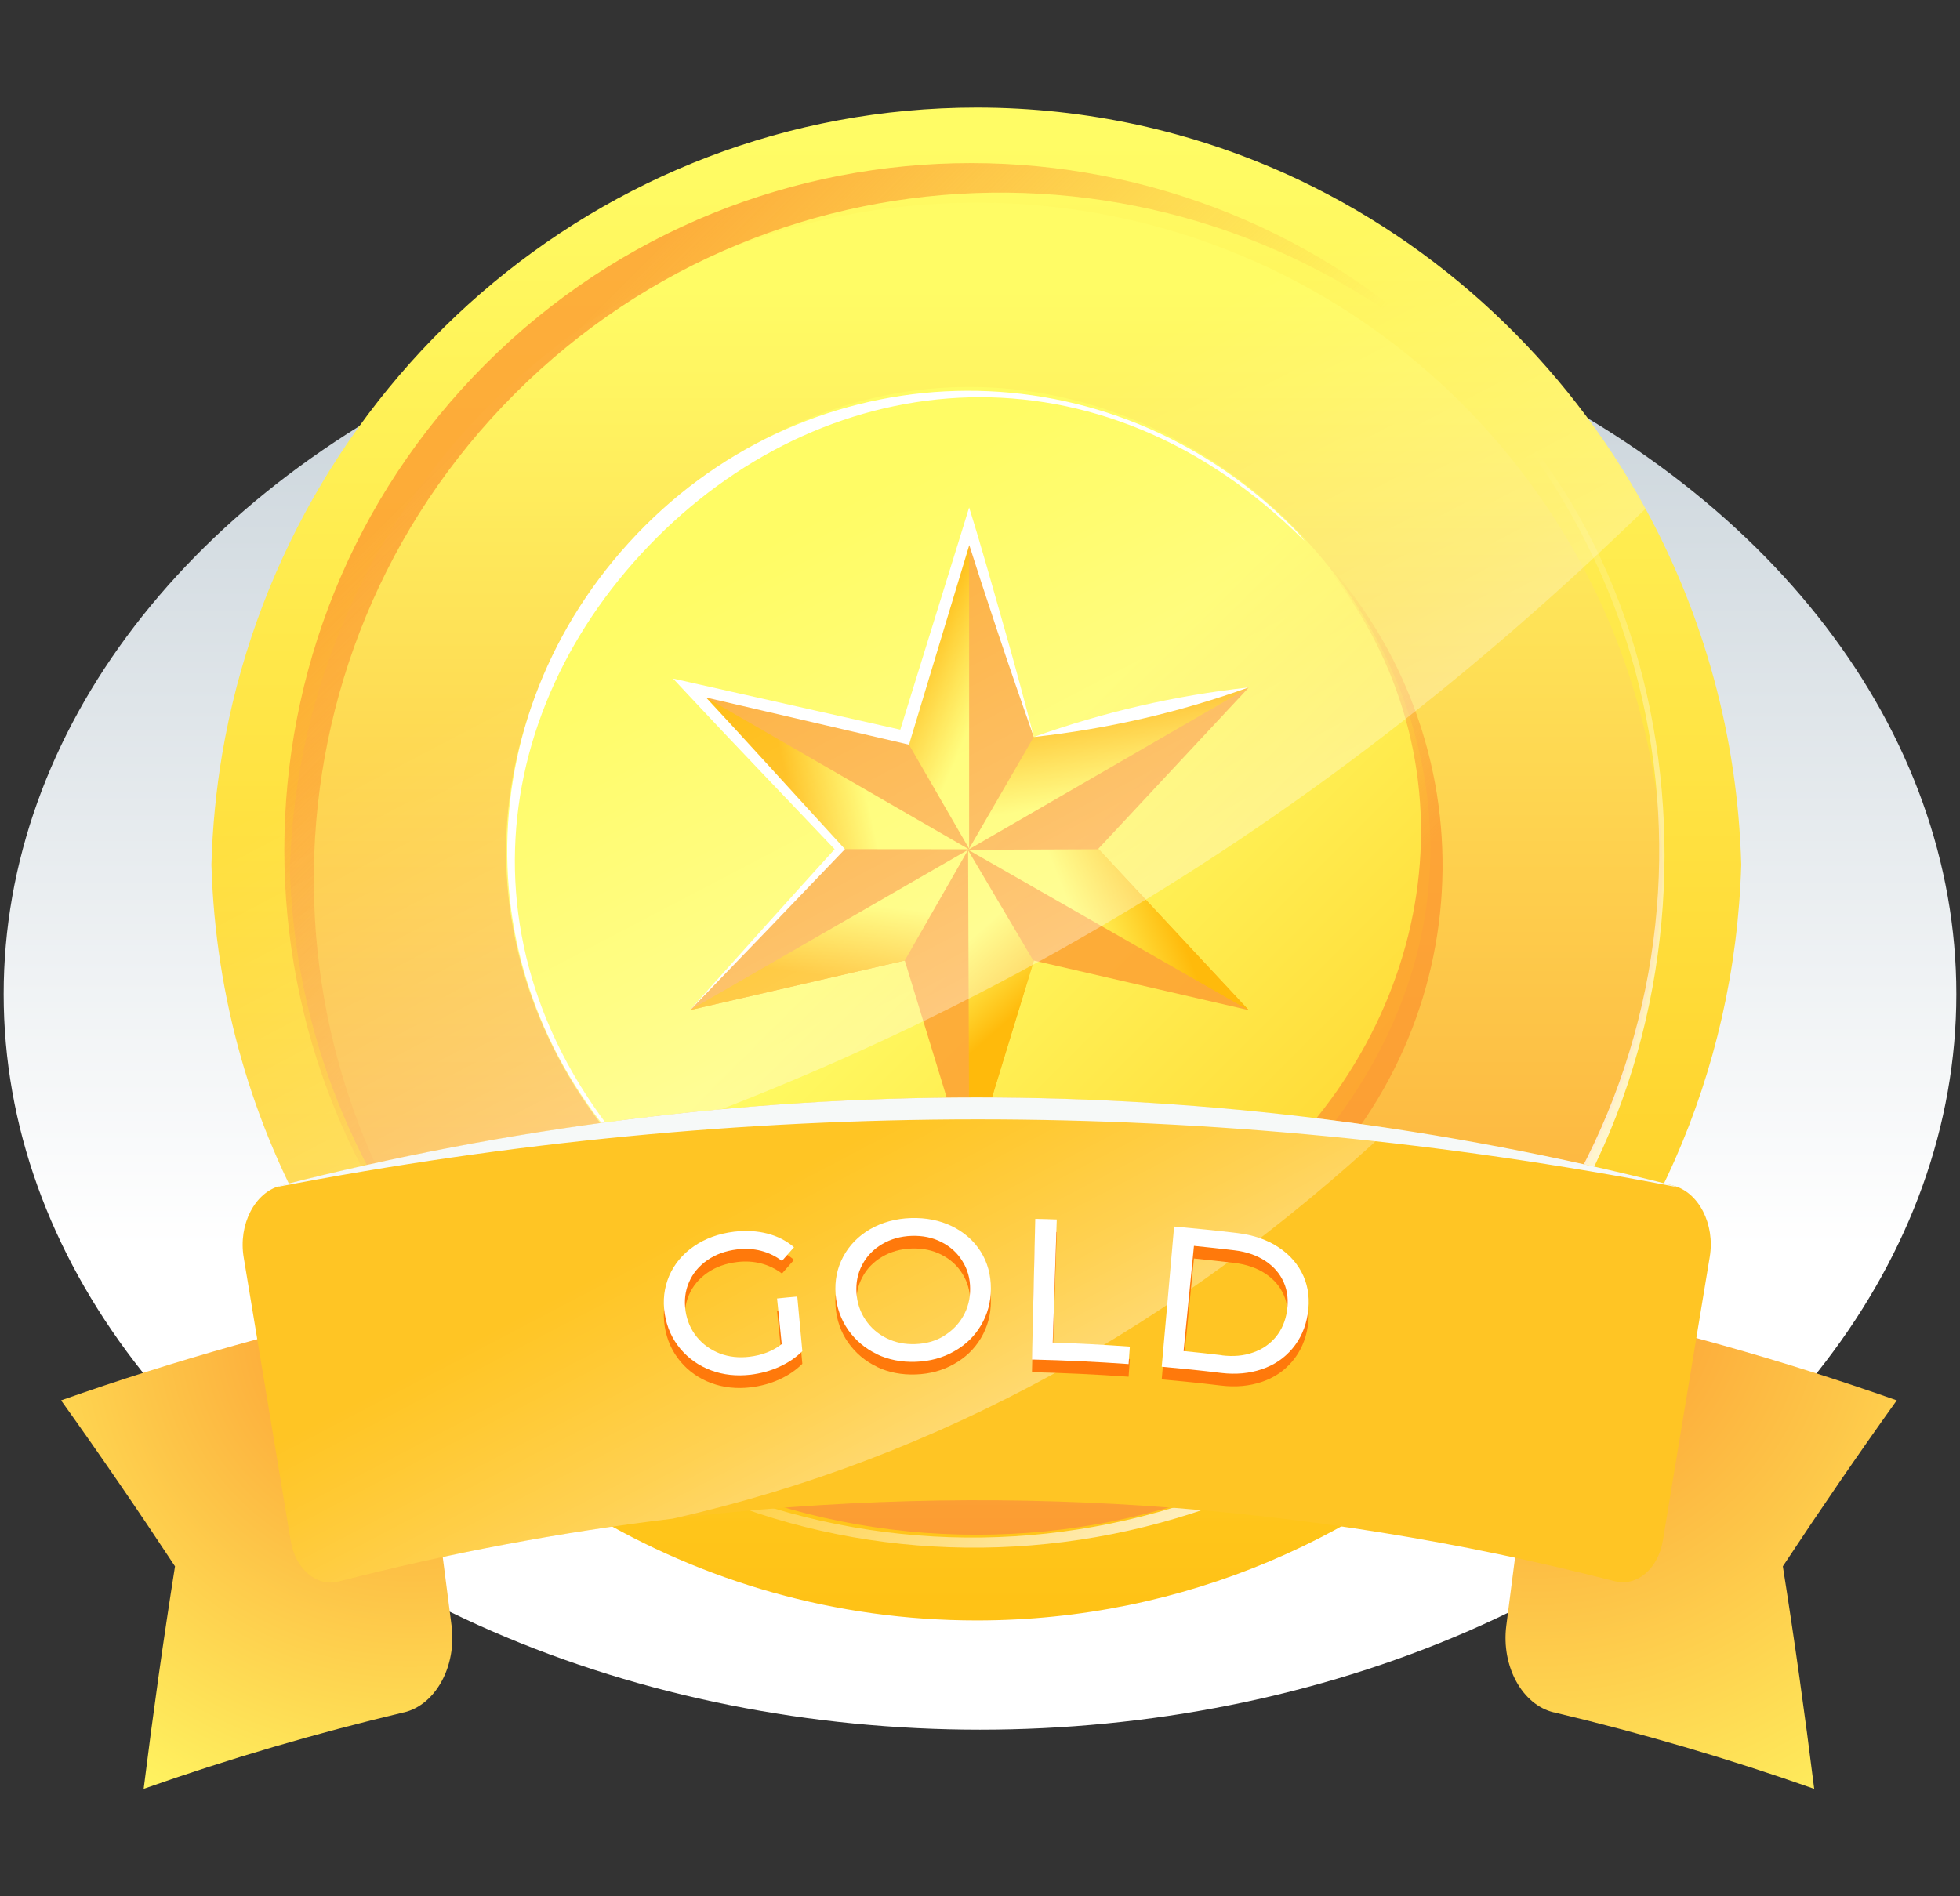 <?xml version="1.0" encoding="UTF-8"?><svg id="illustrations" xmlns="http://www.w3.org/2000/svg" xmlns:xlink="http://www.w3.org/1999/xlink" viewBox="0 0 155 150"><rect x="0" y="0" width="155" height="150" fill="#333333" stroke="none"/><defs><style>.cls-1{fill:url(#linear-gradient);}.cls-2{fill:#f6f9f8;}.cls-3{fill:#fff;}.cls-4{fill:#ffc524;}.cls-5,.cls-6{fill:#fc962f;}.cls-7{fill:#ff790b;}.cls-8{fill:url(#radial-gradient-2);}.cls-9{fill:url(#linear-gradient-8);}.cls-10{fill:url(#linear-gradient-9);}.cls-11{fill:url(#linear-gradient-3);}.cls-12{fill:url(#linear-gradient-4);}.cls-13{fill:url(#linear-gradient-6);}.cls-14{fill:url(#linear-gradient-7);}.cls-15{fill:url(#linear-gradient-5);}.cls-16{fill:url(#radial-gradient);}.cls-17{fill:url(#linear-gradient-13);}.cls-17,.cls-18,.cls-6{opacity:.75;}.cls-18{fill:url(#linear-gradient-14);}.cls-19{fill:url(#linear-gradient-15);}.cls-20{fill:url(#linear-gradient-16);}.cls-21{fill:url(#linear-gradient-12);}.cls-22{fill:url(#linear-gradient-10);}.cls-23{fill:url(#linear-gradient-11);}.cls-24{fill:url(#linear-gradient-2);opacity:.3;}</style><linearGradient id="linear-gradient" x1="77.5" y1="34.25" x2="77.5" y2="98.75" gradientUnits="userSpaceOnUse"><stop offset="0" stop-color="#cfd8de"/><stop offset="1" stop-color="#fff"/></linearGradient><linearGradient id="linear-gradient-2" x1="21.03" y1="103.99" x2="21.05" y2="103.99" gradientUnits="userSpaceOnUse"><stop offset="0" stop-color="#fffc65"/><stop offset="1" stop-color="#ffba0b"/></linearGradient><linearGradient id="linear-gradient-3" x1="77.21" y1="11.26" x2="77.21" y2="143.02" xlink:href="#linear-gradient-2"/><linearGradient id="linear-gradient-4" x1="77.21" y1="127.79" x2="77.21" y2="22.77" gradientUnits="userSpaceOnUse"><stop offset="0" stop-color="#fc962f"/><stop offset="1" stop-color="#fffc65"/></linearGradient><linearGradient id="linear-gradient-5" x1="2753.6" y1="1262.87" x2="2753.6" y2="1209.24" gradientTransform="translate(-2718.95 1165.65) rotate(-45)" gradientUnits="userSpaceOnUse"><stop offset="0" stop-color="#fff"/><stop offset=".16" stop-color="#fff" stop-opacity=".81"/><stop offset=".47" stop-color="#fff" stop-opacity=".47"/><stop offset=".72" stop-color="#fff" stop-opacity=".21"/><stop offset=".91" stop-color="#fff" stop-opacity=".06"/><stop offset="1" stop-color="#fff" stop-opacity="0"/></linearGradient><linearGradient id="linear-gradient-6" x1="2753.59" y1="1273.39" x2="2753.59" y2="1198.63" gradientTransform="translate(-2719.09 1165.7) rotate(-45)" gradientUnits="userSpaceOnUse"><stop offset="0" stop-color="#ffba0b"/><stop offset="1" stop-color="#fffc65"/></linearGradient><linearGradient id="linear-gradient-7" x1="28.22" y1="71.22" x2="28.93" y2="77.14" gradientTransform="translate(94.07) rotate(-180) scale(1 -1)" xlink:href="#linear-gradient-2"/><linearGradient id="linear-gradient-8" x1="26.11" y1="60.28" x2="31.93" y2="61.55" gradientTransform="translate(94.07) rotate(-180) scale(1 -1)" xlink:href="#linear-gradient-2"/><linearGradient id="linear-gradient-9" x1="16.19" y1="54.94" x2="21.65" y2="52.54" gradientTransform="translate(94.07) rotate(-180) scale(1 -1)" xlink:href="#linear-gradient-2"/><linearGradient id="linear-gradient-10" x1="6.07" y1="63.27" x2="6.99" y2="56.32" gradientTransform="translate(94.07) rotate(-180) scale(1 -1)" xlink:href="#linear-gradient-2"/><linearGradient id="linear-gradient-11" x1="8.42" y1="74.38" x2="1.62" y2="71.67" gradientTransform="translate(94.07) rotate(-180) scale(1 -1)" xlink:href="#linear-gradient-2"/><linearGradient id="linear-gradient-12" x1="20.22" y1="76.88" x2="15.72" y2="81.94" gradientTransform="translate(94.07) rotate(-180) scale(1 -1)" xlink:href="#linear-gradient-2"/><linearGradient id="linear-gradient-13" x1="2753.65" y1="1204.38" x2="2753.65" y2="1225.46" gradientTransform="translate(-2719.09 1165.7) rotate(-45)" gradientUnits="userSpaceOnUse"><stop offset="0" stop-color="#fc962f" stop-opacity="0"/><stop offset="1" stop-color="#fc962f"/></linearGradient><radialGradient id="radial-gradient" cx="32.43" cy="105.12" fx="32.43" fy="105.12" r="45.82" gradientUnits="userSpaceOnUse"><stop offset="0" stop-color="#fc962f"/><stop offset="1" stop-color="#fffc65"/></radialGradient><radialGradient id="radial-gradient-2" cx="121.49" cy="102.26" fx="121.49" fy="102.26" r="54.23" xlink:href="#radial-gradient"/><linearGradient id="linear-gradient-14" x1="2753.6" y1="1193.04" x2="2753.6" y2="1148.95" gradientTransform="translate(-2718.95 1165.65) rotate(-45)" xlink:href="#linear-gradient-13"/><linearGradient id="linear-gradient-15" x1="108.03" y1="127.14" x2="63.27" y2="41.76" gradientTransform="matrix(1, 0, 0, 1, 0, 0)" xlink:href="#linear-gradient-5"/><linearGradient id="linear-gradient-16" x1="87.3" y1="145.63" x2="60.26" y2="94.05" gradientTransform="matrix(1, 0, 0, 1, 0, 0)" xlink:href="#linear-gradient-5"/></defs><ellipse class="cls-1" cx="77.5" cy="78.63" rx="77.21" ry="58.19"/><g><g><g><path class="cls-24" d="M21.05,103.82v.33c-.03-.06-.01-.2,0-.33Z"/><path class="cls-11" d="M137.7,68.4c-.98,33.18-27.64,59.78-60.46,59.78-22.34,0-41.84-12.32-52.33-30.64-4.94-8.6-7.88-18.54-8.19-29.14,.08-2.97,.37-5.9,.85-8.75C22.49,30.6,47.35,8.51,77.24,8.51c8.74,0,17.04,1.89,24.54,5.28,12.03,5.46,21.99,14.79,28.35,26.45,4.57,8.38,7.29,17.96,7.57,28.16Z"/><path class="cls-12" d="M77.23,121.4c-29.46,0-53.43-23.42-54.31-52.64,.84-29.27,24.86-52.73,54.31-52.73s53.43,23.46,54.27,52.73c-.88,29.22-24.81,52.64-54.27,52.64Z"/><path class="cls-15" d="M39.62,106.82c.36,.43,.76,.82,1.15,1.22,19.27,19.27,54.04,19.61,75.27-1.61,21.22-21.22,19.84-56.97,1.58-75.23-.39-.39-.79-.79-1.22-1.15,20.11,21.29,19.74,54.83-1.08,75.66-20.83,20.83-54.4,21.22-75.69,1.12Z"/><g><path class="cls-13" d="M102.16,92.75c-35.11,32.93-84.3-15.63-51.16-51.16,35.13-33.13,84.25,15.98,51.16,51.16Z"/><g><g><polygon class="cls-6" points="66.45 67.15 54.56 79.9 71.55 75.98 76.65 92.65 81.75 75.98 98.74 79.9 86.85 67.15 98.74 54.4 81.75 58.31 76.65 41.65 71.55 58.31 54.56 54.4 66.45 67.15"/><polygon class="cls-14" points="54.56 79.9 76.56 67.22 71.55 75.98 54.56 79.9"/><polygon class="cls-9" points="54.52 54.42 76.62 67.18 66.41 67.17 54.52 54.42"/><polygon class="cls-10" points="76.64 41.64 76.64 67.14 71.54 58.31 76.64 41.64"/><polygon class="cls-22" points="98.74 54.39 76.6 67.2 81.75 58.3 98.74 54.39"/><polygon class="cls-23" points="98.78 79.93 76.56 67.22 86.9 67.18 98.78 79.93"/><polygon class="cls-21" points="76.65 92.7 76.56 67.26 81.75 76.04 76.65 92.7"/></g><path class="cls-3" d="M81.75,58.3c5.5-1.97,11.17-3.28,16.99-3.92-5.5,1.98-11.17,3.28-16.99,3.92h0Z"/><path class="cls-3" d="M54.56,79.9c2.89-3.24,8.71-9.72,11.63-12.93,0,0,0,.4,0,.4-4-4.22-8.03-8.4-11.99-12.65l-.97-1.04,1.39,.31,17.03,3.83-.59,.34,5.16-16.65,.42-1.37c1.01,3.22,1.91,6.49,2.84,9.74,.8,2.79,1.55,5.6,2.28,8.42-1.95-5.48-3.78-10.99-5.54-16.53,0,0,.84,0,.84,0l-5.04,16.69-.13,.45-.45-.11-17-3.95,.42-.73c4.02,4.32,7.97,8.7,11.96,13.05-3.08,3.23-9.13,9.52-12.24,12.73h0Z"/></g><path class="cls-17" d="M103.41,94.01c-14.02,14.02-36.35,14.31-50.79,.21-.14-.15-.29-.3-.45-.48,14.45,13.39,35.21,11.77,48.98-2,13.77-13.77,15.38-34.53,2-48.98,.24,.16,.45,.34,.66,.53,13.94,14.45,13.57,36.75-.39,50.72Z"/></g></g><path class="cls-3" d="M51,41.6c-14.13,14.13-14.78,36.28-.36,50.7,.36,.36,1.09,1.04,1.54,1.47-16.43-16.43-14.02-37.46-.25-51.23,13.77-13.77,35.04-15.93,51.23,.25-.29-.43-.65-.79-1.01-1.16-14.42-14.42-37.02-14.15-51.15-.03Z"/><g><path class="cls-5" d="M89.45,49.41h0s0-.02,0-.03c0,0,0,.02,0,.03Z"/><path class="cls-5" d="M64.98,49.38s0,.02,0,.03h0s0-.02,0-.03Z"/></g></g><g><g><path class="cls-16" d="M31.94,135.45c-6.91,1.64-13.78,3.65-20.58,6.05,.73-5.86,1.55-11.73,2.48-17.6-2.92-4.43-5.92-8.81-9.01-13.13,9.11-3.21,18.32-5.79,27.59-7.76,1.1,8.53,2.19,17.06,3.29,25.58,.41,3.22-1.26,6.26-3.75,6.86Z"/><path class="cls-8" d="M122.89,135.45c6.91,1.64,13.78,3.65,20.58,6.05-.73-5.86-1.55-11.73-2.48-17.6,2.92-4.43,5.92-8.81,9.01-13.13-9.11-3.21-18.32-5.79-27.59-7.76-1.1,8.53-2.19,17.06-3.29,25.58-.41,3.22,1.26,6.26,3.75,6.86Z"/><path class="cls-18" d="M39.62,106.82c-.43-.36-.82-.76-1.22-1.15-21.22-21.22-21.22-55.65,0-76.87,21.22-21.22,55.62-21.19,76.84,.03,.39,.39,.79,.79,1.15,1.22-21.29-20.11-54.83-19.74-75.66,1.08-20.83,20.83-21.22,54.4-1.12,75.69Z"/><path class="cls-19" d="M130.13,40.24c-25.56,24.82-58.28,46.55-105.22,57.3-4.94-8.6-7.88-18.54-8.19-29.14,.08-2.97,.37-5.9,.85-8.75C22.49,30.6,47.35,8.51,77.24,8.51c8.74,0,17.04,1.89,24.54,5.28,12.03,5.46,21.99,14.79,28.35,26.45Z"/><path class="cls-4" d="M135.21,99.42c-1.24,7.48-2.48,14.97-3.71,22.45-.37,2.22-2.05,3.65-3.79,3.21-24.56-6.31-49.67-7.96-74.52-4.95-8.85,1.06-17.67,2.72-26.42,4.97-1.73,.45-3.41-.99-3.78-3.21-1.24-7.48-2.48-14.96-3.72-22.44-.43-2.59,.88-5.13,2.9-5.65,28.92-7.41,58.53-8.93,87.73-4.55,7.5,1.12,14.98,2.63,22.41,4.53,2.02,.51,3.33,3.05,2.9,5.64Z"/><path class="cls-20" d="M109.9,89.25c-16.69,15.54-35.58,26.11-56.71,30.88-8.85,1.06-17.67,2.72-26.42,4.97-1.73,.45-3.41-.99-3.78-3.21-1.24-7.48-2.48-14.96-3.72-22.44-.43-2.59,.88-5.13,2.9-5.65,28.92-7.41,58.53-8.93,87.73-4.55Z"/></g><g><path class="cls-7" d="M61.47,103.71c.53-.05,1.05-.11,1.58-.15,.13,1.44,.27,2.88,.4,4.32-.51,.51-1.12,.92-1.83,1.24-.7,.32-1.46,.52-2.25,.62-1.12,.13-2.16,.02-3.13-.34-.97-.36-1.78-.93-2.43-1.7-.65-.78-1.07-1.69-1.24-2.76-.17-1.07-.05-2.07,.35-3.02,.41-.94,1.06-1.72,1.96-2.34,.9-.62,1.96-1,3.17-1.15,.95-.11,1.83-.06,2.64,.15,.81,.21,1.51,.57,2.1,1.08-.32,.36-.64,.72-.95,1.08-1.02-.76-2.22-1.07-3.55-.91-.9,.11-1.69,.39-2.35,.85-.66,.46-1.15,1.04-1.45,1.74-.31,.7-.39,1.46-.28,2.26,.12,.8,.42,1.49,.9,2.08,.48,.59,1.09,1.02,1.81,1.3,.73,.28,1.51,.36,2.35,.26,1-.12,1.85-.45,2.55-1-.12-1.2-.25-2.4-.37-3.61Z"/><path class="cls-7" d="M69.36,108.12c-.93-.44-1.69-1.08-2.28-1.91-.58-.83-.92-1.78-1-2.84-.08-1.07,.12-2.06,.6-2.96,.48-.9,1.19-1.63,2.13-2.18,.94-.54,2.02-.84,3.22-.88,1.2-.04,2.29,.18,3.26,.65,.97,.48,1.73,1.15,2.27,2.01,.54,.86,.8,1.84,.8,2.92,0,1.08-.27,2.05-.79,2.92-.51,.86-1.23,1.55-2.13,2.05-.9,.51-1.9,.78-3.02,.82-1.13,.04-2.15-.16-3.08-.6Zm5.25-1.43c.65-.39,1.17-.9,1.55-1.56,.38-.66,.57-1.39,.56-2.19,0-.8-.2-1.53-.61-2.18-.4-.65-.95-1.15-1.66-1.51-.7-.36-1.49-.52-2.36-.49-.87,.03-1.65,.25-2.34,.66-.69,.41-1.21,.95-1.56,1.62-.36,.67-.51,1.41-.46,2.22,.05,.8,.29,1.52,.72,2.15,.42,.63,.98,1.11,1.67,1.45,.69,.34,1.44,.49,2.27,.46,.83-.03,1.56-.23,2.22-.62Z"/><path class="cls-7" d="M81.86,97.41c.57,.01,1.14,.03,1.71,.05-.11,3.25-.21,6.49-.32,9.74,2.03,.07,4.07,.17,6.1,.32-.03,.46-.07,.92-.1,1.38-2.54-.18-5.09-.3-7.64-.36,.09-3.71,.17-7.42,.26-11.13Z"/><path class="cls-7" d="M92.85,98.02c1.68,.15,3.35,.32,5.02,.52,1.25,.15,2.35,.53,3.25,1.13,.91,.6,1.55,1.36,1.96,2.27,.4,.92,.51,1.91,.34,2.99-.17,1.08-.58,1.99-1.22,2.75-.64,.76-1.44,1.3-2.42,1.63-.98,.33-2.05,.43-3.22,.29-1.56-.19-3.12-.35-4.69-.49,.33-3.7,.66-7.39,.98-11.09Zm3.77,10.19c.91,.11,1.73,.04,2.46-.22,.74-.25,1.33-.66,1.81-1.23,.47-.57,.77-1.26,.89-2.08,.12-.82,.04-1.57-.26-2.25-.3-.68-.78-1.24-1.46-1.69-.67-.44-1.5-.73-2.45-.84-1.06-.13-2.13-.24-3.19-.35-.27,2.77-.55,5.55-.82,8.32,1.01,.1,2.02,.21,3.03,.33Z"/></g><g><path class="cls-3" d="M61.47,102.71c.53-.05,1.05-.11,1.58-.15,.13,1.44,.27,2.88,.4,4.32-.51,.51-1.12,.92-1.83,1.24-.7,.32-1.46,.52-2.25,.62-1.12,.13-2.16,.02-3.13-.34-.97-.36-1.78-.93-2.43-1.7-.65-.78-1.07-1.69-1.24-2.76-.17-1.07-.05-2.07,.35-3.02,.41-.94,1.06-1.72,1.96-2.34,.9-.62,1.96-1,3.17-1.15,.95-.11,1.83-.06,2.64,.15,.81,.21,1.51,.57,2.1,1.08-.32,.36-.64,.72-.95,1.08-1.02-.76-2.22-1.07-3.55-.91-.9,.11-1.69,.39-2.35,.85-.66,.46-1.15,1.04-1.45,1.74-.31,.7-.39,1.46-.28,2.26,.12,.8,.42,1.49,.9,2.08,.48,.59,1.09,1.02,1.81,1.3,.73,.28,1.51,.36,2.35,.26,1-.12,1.85-.45,2.55-1-.12-1.2-.25-2.4-.37-3.61Z"/><path class="cls-3" d="M69.36,107.12c-.93-.44-1.69-1.08-2.28-1.91-.58-.83-.92-1.78-1-2.84-.08-1.07,.12-2.06,.6-2.96,.48-.9,1.19-1.63,2.13-2.18,.94-.54,2.02-.84,3.22-.88,1.2-.04,2.29,.18,3.26,.65,.97,.48,1.73,1.15,2.27,2.01,.54,.86,.8,1.84,.8,2.92,0,1.08-.27,2.05-.79,2.92-.51,.86-1.23,1.55-2.13,2.05-.9,.51-1.9,.78-3.02,.82-1.13,.04-2.15-.16-3.08-.6Zm5.25-1.43c.65-.39,1.17-.9,1.55-1.56,.38-.66,.57-1.39,.56-2.19,0-.8-.2-1.53-.61-2.18-.4-.65-.95-1.15-1.66-1.51-.7-.36-1.49-.52-2.36-.49-.87,.03-1.65,.25-2.34,.66-.69,.41-1.21,.95-1.56,1.62-.36,.67-.51,1.41-.46,2.22,.05,.8,.29,1.52,.72,2.15,.42,.63,.98,1.11,1.67,1.45,.69,.34,1.44,.49,2.27,.46,.83-.03,1.56-.23,2.22-.62Z"/><path class="cls-3" d="M81.86,96.41c.57,.01,1.14,.03,1.71,.05-.11,3.25-.21,6.49-.32,9.74,2.03,.07,4.07,.17,6.1,.32-.03,.46-.07,.92-.1,1.38-2.54-.18-5.09-.3-7.64-.36,.09-3.71,.17-7.42,.26-11.13Z"/><path class="cls-3" d="M92.85,97.02c1.68,.15,3.35,.32,5.02,.52,1.25,.15,2.35,.53,3.25,1.13,.91,.6,1.55,1.36,1.96,2.27,.4,.92,.51,1.91,.34,2.99-.17,1.08-.58,1.99-1.22,2.75-.64,.76-1.44,1.3-2.42,1.63-.98,.33-2.05,.43-3.22,.29-1.56-.19-3.12-.35-4.69-.49,.33-3.7,.66-7.39,.98-11.09Zm3.77,10.19c.91,.11,1.73,.04,2.46-.22,.74-.25,1.33-.66,1.81-1.23,.47-.57,.77-1.26,.89-2.08,.12-.82,.04-1.57-.26-2.25-.3-.68-.78-1.24-1.46-1.69-.67-.44-1.5-.73-2.45-.84-1.06-.13-2.13-.24-3.19-.35-.27,2.77-.55,5.55-.82,8.32,1.01,.1,2.02,.21,3.03,.33Z"/></g></g></g><path class="cls-2" d="M132.62,93.91c-.11-.04-.22-.1-.34-.14-36.36-9.29-73.78-9.28-110.14,.02-.1,.03-.19,.08-.28,.11,36.95-7.12,73.87-7.16,110.76,0Z"/></svg>